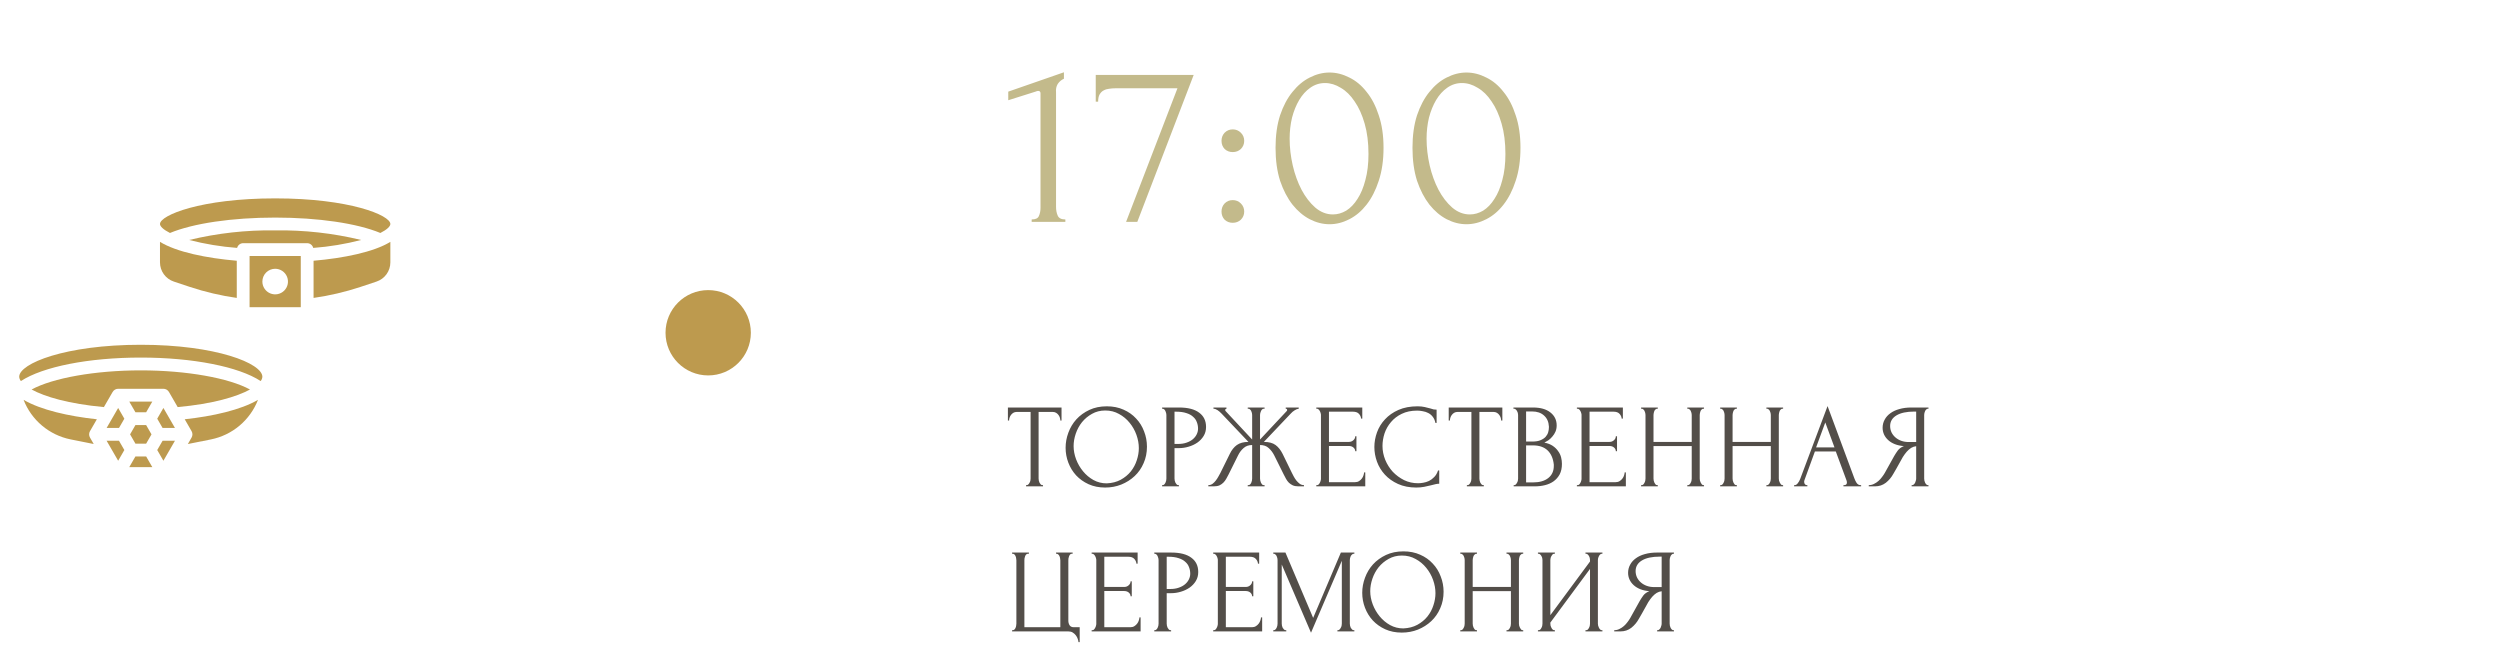 <?xml version="1.0" encoding="UTF-8"?> <svg xmlns="http://www.w3.org/2000/svg" width="293" height="78" viewBox="0 0 293 78" fill="none"><path d="M15.873 48.32H17.127L17.852 47.064H15.148L15.873 48.32Z" fill="url(#paint0_linear_17_459)"></path><path d="M18.427 52.745L19.152 54L20.504 51.657H19.055L18.427 52.745Z" fill="url(#paint1_linear_17_459)"></path><path d="M17.756 50.907L17.128 49.82H15.872L15.245 50.907L15.872 51.995H17.128L17.756 50.907Z" fill="url(#paint2_linear_17_459)"></path><path d="M18.427 49.07L19.055 50.157H20.505L19.151 47.814L18.427 49.07Z" fill="url(#paint3_linear_17_459)"></path><path d="M12.496 51.657L13.848 54L14.573 52.745L13.945 51.657H12.496Z" fill="url(#paint4_linear_17_459)"></path><path d="M15.873 53.494L15.148 54.75H17.852L17.127 53.494H15.873Z" fill="url(#paint5_linear_17_459)"></path><path d="M12.495 50.157H13.946L14.573 49.07L13.849 47.814L12.495 50.157Z" fill="url(#paint6_linear_17_459)"></path><path d="M11.352 49.139C8.052 48.783 4.783 48.045 2.764 46.86C3.219 48.032 3.961 49.071 4.923 49.88C5.884 50.69 7.034 51.245 8.266 51.495L10.984 52.038L10.546 51.282C10.481 51.168 10.446 51.039 10.446 50.907C10.446 50.776 10.481 50.646 10.546 50.532L11.352 49.139Z" fill="url(#paint7_linear_17_459)"></path><path d="M16.5 43.407C11.149 43.407 6.162 44.307 3.705 45.651C5.246 46.495 8.04 47.331 12.176 47.711L13.2 45.939C13.266 45.825 13.361 45.73 13.475 45.664C13.589 45.599 13.718 45.564 13.85 45.564H19.152C19.284 45.564 19.413 45.599 19.527 45.664C19.641 45.73 19.736 45.825 19.802 45.939L20.825 47.711C24.962 47.331 27.756 46.495 29.3 45.651C26.838 44.305 21.851 43.407 16.5 43.407Z" fill="url(#paint8_linear_17_459)"></path><path d="M16.5 40.407C7.672 40.407 2.25 42.592 2.25 44.157C2.263 44.341 2.332 44.517 2.449 44.661C5.025 42.975 10.387 41.907 16.5 41.907C22.613 41.907 27.975 42.975 30.552 44.661C30.668 44.517 30.737 44.341 30.75 44.157C30.75 42.592 25.328 40.407 16.5 40.407Z" fill="url(#paint9_linear_17_459)"></path><path d="M22.453 50.532C22.518 50.646 22.553 50.776 22.553 50.907C22.553 51.039 22.518 51.168 22.453 51.282L22.016 52.04L24.734 51.497C25.966 51.247 27.116 50.692 28.078 49.881C29.04 49.071 29.782 48.032 30.237 46.86C28.218 48.045 24.946 48.783 21.648 49.139L22.453 50.532Z" fill="url(#paint10_linear_17_459)"></path><path d="M19.921 27.305C22.641 26.175 27.203 25.5 32.25 25.5C37.297 25.5 41.858 26.175 44.579 27.305C45.375 26.903 45.75 26.521 45.75 26.25C45.75 25.232 40.984 23.25 32.25 23.25C23.515 23.25 18.75 25.232 18.75 26.25C18.75 26.521 19.125 26.903 19.921 27.305Z" fill="url(#paint11_linear_17_459)"></path><path d="M36.75 34.917C38.616 34.651 40.455 34.22 42.245 33.628L44.129 33C44.601 32.843 45.012 32.541 45.303 32.137C45.594 31.733 45.75 31.248 45.75 30.75V28.345C43.808 29.545 40.257 30.256 36.75 30.559V34.917Z" fill="url(#paint12_linear_17_459)"></path><path d="M20.372 33L22.256 33.628C24.045 34.22 25.884 34.651 27.75 34.917V30.559C24.243 30.259 20.692 29.547 18.75 28.345V30.75C18.75 31.248 18.906 31.733 19.197 32.137C19.488 32.541 19.899 32.843 20.372 33Z" fill="url(#paint13_linear_17_459)"></path><path d="M32.25 27C28.857 26.95 25.47 27.328 22.171 28.125C24.012 28.601 25.892 28.912 27.789 29.054C27.83 28.896 27.922 28.756 28.05 28.656C28.179 28.556 28.337 28.501 28.5 28.5H36C36.163 28.501 36.322 28.556 36.45 28.657C36.579 28.758 36.671 28.898 36.711 29.056C38.608 28.913 40.488 28.602 42.329 28.125C39.03 27.328 35.644 26.95 32.25 27Z" fill="url(#paint14_linear_17_459)"></path><path d="M29.25 36H35.25V30H29.25V36ZM32.25 31.5C32.547 31.5 32.837 31.588 33.083 31.753C33.33 31.918 33.522 32.152 33.636 32.426C33.749 32.7 33.779 33.002 33.721 33.293C33.663 33.584 33.52 33.851 33.311 34.061C33.101 34.27 32.834 34.413 32.543 34.471C32.252 34.529 31.95 34.499 31.676 34.386C31.402 34.272 31.168 34.08 31.003 33.833C30.838 33.587 30.75 33.297 30.75 33C30.75 32.602 30.908 32.221 31.189 31.939C31.471 31.658 31.852 31.5 32.25 31.5Z" fill="url(#paint15_linear_17_459)"></path><circle cx="83" cy="39" r="5" fill="url(#paint16_linear_17_459)"></circle><path d="M120.912 26V25.72C121.36 25.72 121.64 25.589 121.752 25.328C121.883 25.048 121.948 24.721 121.948 24.348V10.936C121.948 10.749 121.855 10.656 121.668 10.656C121.593 10.656 121.491 10.684 121.36 10.74L118.168 11.748V10.74L124.692 8.472V9.228C124.393 9.359 124.151 9.564 123.964 9.844C123.796 10.124 123.731 10.451 123.768 10.824V24.236C123.768 24.628 123.833 24.973 123.964 25.272C124.095 25.571 124.393 25.72 124.86 25.72V26H120.912ZM133.293 26H131.977L137.997 10.348H130.689C130.465 10.348 130.232 10.367 129.989 10.404C129.765 10.423 129.551 10.488 129.345 10.6C129.159 10.693 129 10.852 128.869 11.076C128.757 11.281 128.701 11.561 128.701 11.916H128.421V8.78H139.901L133.293 26ZM143.161 16.508C143.161 16.135 143.282 15.817 143.525 15.556C143.786 15.295 144.104 15.164 144.477 15.164C144.85 15.164 145.168 15.295 145.429 15.556C145.69 15.817 145.821 16.135 145.821 16.508C145.821 16.881 145.69 17.199 145.429 17.46C145.168 17.703 144.85 17.824 144.477 17.824C144.104 17.824 143.786 17.703 143.525 17.46C143.282 17.199 143.161 16.881 143.161 16.508ZM143.161 24.796C143.161 24.423 143.282 24.105 143.525 23.844C143.786 23.583 144.104 23.452 144.477 23.452C144.85 23.452 145.168 23.583 145.429 23.844C145.69 24.105 145.821 24.423 145.821 24.796C145.821 25.169 145.69 25.487 145.429 25.748C145.168 25.991 144.85 26.112 144.477 26.112C144.104 26.112 143.786 25.991 143.525 25.748C143.282 25.487 143.161 25.169 143.161 24.796ZM149.494 17.32C149.494 15.883 149.671 14.613 150.026 13.512C150.399 12.411 150.884 11.496 151.482 10.768C152.079 10.021 152.751 9.461 153.498 9.088C154.263 8.696 155.038 8.5 155.822 8.5C156.606 8.5 157.38 8.696 158.146 9.088C158.911 9.461 159.583 10.021 160.162 10.768C160.759 11.496 161.235 12.411 161.59 13.512C161.963 14.613 162.15 15.883 162.15 17.32C162.15 18.776 161.963 20.064 161.59 21.184C161.235 22.285 160.759 23.219 160.162 23.984C159.583 24.731 158.911 25.3 158.146 25.692C157.38 26.084 156.606 26.28 155.822 26.28C155.038 26.28 154.263 26.084 153.498 25.692C152.751 25.3 152.079 24.731 151.482 23.984C150.884 23.219 150.399 22.285 150.026 21.184C149.671 20.064 149.494 18.776 149.494 17.32ZM160.386 18.048C160.386 16.704 160.236 15.519 159.938 14.492C159.639 13.447 159.247 12.579 158.762 11.888C158.295 11.179 157.754 10.647 157.138 10.292C156.54 9.919 155.924 9.732 155.29 9.732C154.655 9.732 154.076 9.919 153.554 10.292C153.05 10.647 152.62 11.123 152.266 11.72C151.911 12.317 151.631 13.008 151.426 13.792C151.239 14.576 151.146 15.397 151.146 16.256C151.146 17.283 151.267 18.328 151.51 19.392C151.752 20.437 152.098 21.389 152.546 22.248C152.994 23.088 153.526 23.779 154.142 24.32C154.776 24.861 155.467 25.132 156.214 25.132C156.755 25.132 157.278 24.983 157.782 24.684C158.286 24.367 158.724 23.909 159.098 23.312C159.49 22.715 159.798 21.977 160.022 21.1C160.264 20.223 160.386 19.205 160.386 18.048ZM165.543 17.32C165.543 15.883 165.721 14.613 166.075 13.512C166.449 12.411 166.934 11.496 167.531 10.768C168.129 10.021 168.801 9.461 169.547 9.088C170.313 8.696 171.087 8.5 171.871 8.5C172.655 8.5 173.43 8.696 174.195 9.088C174.961 9.461 175.633 10.021 176.211 10.768C176.809 11.496 177.285 12.411 177.639 13.512C178.013 14.613 178.199 15.883 178.199 17.32C178.199 18.776 178.013 20.064 177.639 21.184C177.285 22.285 176.809 23.219 176.211 23.984C175.633 24.731 174.961 25.3 174.195 25.692C173.43 26.084 172.655 26.28 171.871 26.28C171.087 26.28 170.313 26.084 169.547 25.692C168.801 25.3 168.129 24.731 167.531 23.984C166.934 23.219 166.449 22.285 166.075 21.184C165.721 20.064 165.543 18.776 165.543 17.32ZM176.435 18.048C176.435 16.704 176.286 15.519 175.987 14.492C175.689 13.447 175.297 12.579 174.811 11.888C174.345 11.179 173.803 10.647 173.187 10.292C172.59 9.919 171.974 9.732 171.339 9.732C170.705 9.732 170.126 9.919 169.603 10.292C169.099 10.647 168.67 11.123 168.315 11.72C167.961 12.317 167.681 13.008 167.475 13.792C167.289 14.576 167.195 15.397 167.195 16.256C167.195 17.283 167.317 18.328 167.559 19.392C167.802 20.437 168.147 21.389 168.595 22.248C169.043 23.088 169.575 23.779 170.191 24.32C170.826 24.861 171.517 25.132 172.263 25.132C172.805 25.132 173.327 24.983 173.831 24.684C174.335 24.367 174.774 23.909 175.147 23.312C175.539 22.715 175.847 21.977 176.071 21.1C176.314 20.223 176.435 19.205 176.435 18.048Z" fill="#C3BA8B"></path><path d="M122.172 56.86H122.242V57H120.254V56.86H120.324C120.399 56.86 120.464 56.832 120.52 56.776C120.576 56.72 120.623 56.655 120.66 56.58C120.707 56.505 120.739 56.426 120.758 56.342C120.777 56.249 120.786 56.165 120.786 56.09V48.278H119.162C119.013 48.278 118.882 48.311 118.77 48.376C118.658 48.441 118.565 48.525 118.49 48.628C118.415 48.721 118.359 48.829 118.322 48.95C118.285 49.062 118.266 49.174 118.266 49.286H118.126V47.76H124.412V49.286H124.272C124.272 49.174 124.253 49.062 124.216 48.95C124.179 48.829 124.123 48.721 124.048 48.628C123.973 48.525 123.88 48.441 123.768 48.376C123.656 48.311 123.525 48.278 123.376 48.278H121.724V56.09C121.724 56.165 121.733 56.249 121.752 56.342C121.771 56.426 121.799 56.505 121.836 56.58C121.883 56.655 121.929 56.72 121.976 56.776C122.032 56.832 122.097 56.86 122.172 56.86ZM129.719 47.62C130.447 47.62 131.1 47.751 131.679 48.012C132.257 48.264 132.747 48.609 133.149 49.048C133.559 49.477 133.872 49.981 134.087 50.56C134.311 51.129 134.423 51.727 134.423 52.352C134.423 53.052 134.292 53.696 134.031 54.284C133.779 54.872 133.429 55.376 132.981 55.796C132.533 56.216 132.01 56.547 131.413 56.79C130.825 57.023 130.195 57.14 129.523 57.14C128.804 57.14 128.155 57.009 127.577 56.748C127.007 56.487 126.522 56.141 126.121 55.712C125.729 55.283 125.425 54.788 125.211 54.228C124.996 53.668 124.889 53.085 124.889 52.478C124.889 51.881 124.996 51.293 125.211 50.714C125.425 50.126 125.738 49.603 126.149 49.146C126.569 48.689 127.077 48.32 127.675 48.04C128.272 47.76 128.953 47.62 129.719 47.62ZM129.705 56.65C130.33 56.622 130.876 56.482 131.343 56.23C131.819 55.969 132.215 55.642 132.533 55.25C132.85 54.849 133.083 54.41 133.233 53.934C133.391 53.458 133.471 52.987 133.471 52.52C133.471 52.007 133.377 51.489 133.191 50.966C133.004 50.443 132.738 49.972 132.393 49.552C132.047 49.123 131.632 48.777 131.147 48.516C130.671 48.245 130.134 48.11 129.537 48.11C128.958 48.11 128.44 48.241 127.983 48.502C127.525 48.754 127.133 49.081 126.807 49.482C126.489 49.883 126.247 50.331 126.079 50.826C125.911 51.321 125.827 51.806 125.827 52.282C125.827 52.795 125.925 53.313 126.121 53.836C126.317 54.349 126.587 54.816 126.933 55.236C127.278 55.656 127.684 55.997 128.151 56.258C128.627 56.519 129.145 56.65 129.705 56.65ZM136.197 47.76H138.185C139.221 47.76 140.005 47.961 140.537 48.362C141.078 48.754 141.349 49.314 141.349 50.042C141.349 50.434 141.256 50.784 141.069 51.092C140.882 51.4 140.635 51.661 140.327 51.876C140.028 52.081 139.688 52.24 139.305 52.352C138.932 52.464 138.558 52.52 138.185 52.52H137.653V56.09C137.653 56.165 137.662 56.249 137.681 56.342C137.7 56.426 137.728 56.505 137.765 56.58C137.812 56.655 137.858 56.72 137.905 56.776C137.961 56.832 138.026 56.86 138.101 56.86H138.171V57H136.197V56.86H136.267C136.332 56.86 136.393 56.832 136.449 56.776C136.505 56.72 136.552 56.655 136.589 56.58C136.626 56.505 136.654 56.426 136.673 56.342C136.692 56.249 136.701 56.165 136.701 56.09V48.628C136.701 48.497 136.664 48.348 136.589 48.18C136.514 48.012 136.407 47.919 136.267 47.9H136.197V47.76ZM137.653 48.25V52.03H138.073C138.446 52.03 138.778 51.979 139.067 51.876C139.366 51.773 139.613 51.638 139.809 51.47C140.005 51.302 140.154 51.111 140.257 50.896C140.36 50.681 140.411 50.462 140.411 50.238C140.411 49.967 140.364 49.715 140.271 49.482C140.187 49.239 140.042 49.029 139.837 48.852C139.641 48.665 139.38 48.521 139.053 48.418C138.726 48.306 138.325 48.25 137.849 48.25H137.653ZM146.234 56.86H146.304C146.378 56.86 146.444 56.837 146.5 56.79C146.556 56.734 146.602 56.669 146.64 56.594C146.677 56.51 146.705 56.426 146.724 56.342C146.742 56.249 146.752 56.165 146.752 56.09V52.156C146.35 52.156 146.019 52.273 145.758 52.506C145.496 52.73 145.282 53.01 145.114 53.346L143.994 55.6C143.91 55.777 143.816 55.95 143.714 56.118C143.62 56.286 143.508 56.435 143.378 56.566C143.247 56.697 143.093 56.804 142.916 56.888C142.738 56.963 142.519 57 142.258 57H141.614V56.86C141.791 56.86 141.954 56.809 142.104 56.706C142.253 56.594 142.384 56.463 142.496 56.314C142.617 56.155 142.72 55.997 142.804 55.838C142.897 55.679 142.972 55.544 143.028 55.432L144.134 53.192C144.348 52.744 144.624 52.399 144.96 52.156C145.305 51.913 145.758 51.792 146.318 51.792L143.168 48.474C143.009 48.306 142.85 48.171 142.692 48.068C142.542 47.965 142.384 47.909 142.216 47.9V47.76H143.742V47.9C143.639 47.928 143.588 47.979 143.588 48.054C143.588 48.082 143.606 48.124 143.644 48.18L146.752 51.512V48.628C146.752 48.563 146.742 48.488 146.724 48.404C146.705 48.32 146.677 48.241 146.64 48.166C146.602 48.091 146.556 48.031 146.5 47.984C146.444 47.928 146.378 47.9 146.304 47.9H146.234V47.76H148.208V47.9H148.096C147.965 47.919 147.862 48.012 147.788 48.18C147.713 48.348 147.676 48.497 147.676 48.628V51.512L150.798 48.18C150.835 48.143 150.854 48.101 150.854 48.054C150.854 47.951 150.798 47.9 150.686 47.9V47.76H152.212V47.9C152.053 47.919 151.89 47.984 151.722 48.096C151.554 48.199 151.404 48.325 151.274 48.474L148.124 51.792C148.712 51.792 149.169 51.913 149.496 52.156C149.822 52.399 150.098 52.744 150.322 53.192L151.414 55.432C151.47 55.544 151.54 55.679 151.624 55.838C151.708 55.997 151.81 56.155 151.932 56.314C152.053 56.463 152.188 56.594 152.338 56.706C152.487 56.809 152.65 56.86 152.828 56.86V57H152.17C151.918 57 151.703 56.963 151.526 56.888C151.348 56.804 151.194 56.701 151.064 56.58C150.933 56.449 150.821 56.3 150.728 56.132C150.634 55.964 150.541 55.787 150.448 55.6L149.328 53.346C149.16 53.019 148.945 52.739 148.684 52.506C148.432 52.273 148.096 52.156 147.676 52.156V56.09C147.676 56.165 147.685 56.244 147.704 56.328C147.722 56.412 147.75 56.496 147.788 56.58C147.825 56.655 147.867 56.72 147.914 56.776C147.97 56.832 148.035 56.86 148.11 56.86H148.208V57H146.234V56.86ZM154.27 56.86H154.34C154.415 56.86 154.48 56.837 154.536 56.79C154.592 56.734 154.639 56.669 154.676 56.594C154.723 56.519 154.756 56.44 154.774 56.356C154.802 56.272 154.816 56.193 154.816 56.118V48.628C154.816 48.563 154.802 48.488 154.774 48.404C154.756 48.32 154.723 48.241 154.676 48.166C154.639 48.091 154.592 48.031 154.536 47.984C154.48 47.928 154.415 47.9 154.34 47.9H154.27V47.76H159.66V49.062H159.52C159.502 48.847 159.418 48.661 159.268 48.502C159.119 48.334 158.886 48.25 158.568 48.25H155.754V51.792H158.078C158.293 51.792 158.47 51.727 158.61 51.596C158.76 51.465 158.834 51.311 158.834 51.134H158.974V52.884H158.834C158.834 52.716 158.764 52.571 158.624 52.45C158.484 52.329 158.302 52.268 158.078 52.268H155.754V56.51H158.82C158.998 56.51 159.152 56.468 159.282 56.384C159.413 56.3 159.52 56.202 159.604 56.09C159.698 55.969 159.763 55.843 159.8 55.712C159.847 55.572 159.87 55.455 159.87 55.362H160.01V57H154.27V56.86ZM166.088 48.124C165.398 48.124 164.796 48.25 164.282 48.502C163.778 48.745 163.358 49.067 163.022 49.468C162.686 49.86 162.434 50.303 162.266 50.798C162.108 51.293 162.028 51.783 162.028 52.268C162.028 52.819 162.136 53.36 162.35 53.892C162.565 54.415 162.859 54.881 163.232 55.292C163.615 55.693 164.058 56.02 164.562 56.272C165.066 56.515 165.612 56.636 166.2 56.636C166.368 56.636 166.564 56.617 166.788 56.58C167.022 56.543 167.25 56.473 167.474 56.37C167.698 56.258 167.904 56.104 168.09 55.908C168.286 55.712 168.436 55.455 168.538 55.138H168.678V56.692C168.538 56.692 168.389 56.711 168.23 56.748C168.081 56.785 167.913 56.827 167.726 56.874C167.484 56.939 167.213 57 166.914 57.056C166.625 57.112 166.317 57.14 165.99 57.14C165.178 57.14 164.464 57 163.848 56.72C163.232 56.44 162.719 56.076 162.308 55.628C161.898 55.18 161.59 54.676 161.384 54.116C161.179 53.547 161.076 52.973 161.076 52.394C161.076 51.815 161.179 51.241 161.384 50.672C161.59 50.103 161.902 49.594 162.322 49.146C162.742 48.689 163.27 48.32 163.904 48.04C164.539 47.76 165.286 47.62 166.144 47.62C166.452 47.62 166.728 47.648 166.97 47.704C167.222 47.76 167.446 47.816 167.642 47.872C167.782 47.919 167.908 47.956 168.02 47.984C168.142 48.003 168.258 48.012 168.37 48.012V49.566H168.23C168.174 49.277 168.072 49.039 167.922 48.852C167.773 48.656 167.596 48.507 167.39 48.404C167.194 48.301 166.98 48.231 166.746 48.194C166.522 48.147 166.303 48.124 166.088 48.124ZM173.835 56.86H173.905V57H171.917V56.86H171.987C172.061 56.86 172.127 56.832 172.183 56.776C172.239 56.72 172.285 56.655 172.323 56.58C172.369 56.505 172.402 56.426 172.421 56.342C172.439 56.249 172.449 56.165 172.449 56.09V48.278H170.825C170.675 48.278 170.545 48.311 170.433 48.376C170.321 48.441 170.227 48.525 170.153 48.628C170.078 48.721 170.022 48.829 169.985 48.95C169.947 49.062 169.929 49.174 169.929 49.286H169.789V47.76H176.075V49.286H175.935C175.935 49.174 175.916 49.062 175.879 48.95C175.841 48.829 175.785 48.721 175.711 48.628C175.636 48.525 175.543 48.441 175.431 48.376C175.319 48.311 175.188 48.278 175.039 48.278H173.387V56.09C173.387 56.165 173.396 56.249 173.415 56.342C173.433 56.426 173.461 56.505 173.499 56.58C173.545 56.655 173.592 56.72 173.639 56.776C173.695 56.832 173.76 56.86 173.835 56.86ZM177.402 56.86H177.472C177.537 56.86 177.598 56.832 177.654 56.776C177.71 56.72 177.756 56.655 177.794 56.58C177.84 56.505 177.873 56.426 177.892 56.342C177.91 56.249 177.92 56.165 177.92 56.09V48.642C177.92 48.577 177.91 48.502 177.892 48.418C177.873 48.334 177.84 48.255 177.794 48.18C177.756 48.096 177.705 48.031 177.64 47.984C177.584 47.928 177.518 47.9 177.444 47.9H177.374V47.76H179.67C180.538 47.76 181.214 47.951 181.7 48.334C182.194 48.717 182.442 49.225 182.442 49.86C182.442 50.131 182.395 50.373 182.302 50.588C182.208 50.803 182.087 50.994 181.938 51.162C181.798 51.33 181.644 51.475 181.476 51.596C181.308 51.708 181.149 51.801 181 51.876C181.392 51.951 181.718 52.077 181.98 52.254C182.241 52.431 182.451 52.637 182.61 52.87C182.778 53.094 182.894 53.337 182.96 53.598C183.025 53.859 183.058 54.116 183.058 54.368C183.058 54.853 182.969 55.264 182.792 55.6C182.614 55.927 182.376 56.197 182.078 56.412C181.788 56.617 181.452 56.767 181.07 56.86C180.696 56.953 180.309 57 179.908 57H177.402V56.86ZM182.106 54.452C182.031 53.733 181.788 53.178 181.378 52.786C180.967 52.394 180.388 52.198 179.642 52.198H178.858V56.538H179.67C180.426 56.538 181.018 56.37 181.448 56.034C181.886 55.689 182.106 55.213 182.106 54.606V54.452ZM181.532 49.986C181.504 49.445 181.312 49.015 180.958 48.698C180.612 48.381 180.146 48.222 179.558 48.222H178.858V51.75H179.586C179.978 51.75 180.295 51.699 180.538 51.596C180.79 51.493 180.99 51.363 181.14 51.204C181.289 51.036 181.392 50.854 181.448 50.658C181.504 50.462 181.532 50.271 181.532 50.084V49.986ZM184.811 56.86H184.881C184.956 56.86 185.021 56.837 185.077 56.79C185.133 56.734 185.18 56.669 185.217 56.594C185.264 56.519 185.297 56.44 185.315 56.356C185.343 56.272 185.357 56.193 185.357 56.118V48.628C185.357 48.563 185.343 48.488 185.315 48.404C185.297 48.32 185.264 48.241 185.217 48.166C185.18 48.091 185.133 48.031 185.077 47.984C185.021 47.928 184.956 47.9 184.881 47.9H184.811V47.76H190.201V49.062H190.061C190.043 48.847 189.959 48.661 189.809 48.502C189.66 48.334 189.427 48.25 189.109 48.25H186.295V51.792H188.619C188.834 51.792 189.011 51.727 189.151 51.596C189.301 51.465 189.375 51.311 189.375 51.134H189.515V52.884H189.375C189.375 52.716 189.305 52.571 189.165 52.45C189.025 52.329 188.843 52.268 188.619 52.268H186.295V56.51H189.361C189.539 56.51 189.693 56.468 189.823 56.384C189.954 56.3 190.061 56.202 190.145 56.09C190.239 55.969 190.304 55.843 190.341 55.712C190.388 55.572 190.411 55.455 190.411 55.362H190.551V57H184.811V56.86ZM197.752 56.86H197.822C197.887 56.86 197.948 56.837 198.004 56.79C198.06 56.734 198.107 56.669 198.144 56.594C198.191 56.51 198.223 56.426 198.242 56.342C198.261 56.249 198.27 56.165 198.27 56.09V52.282H193.79V56.09C193.79 56.165 193.799 56.249 193.818 56.342C193.837 56.426 193.865 56.505 193.902 56.58C193.939 56.655 193.981 56.72 194.028 56.776C194.084 56.832 194.149 56.86 194.224 56.86H194.294V57H192.334V56.86H192.404C192.469 56.86 192.53 56.837 192.586 56.79C192.642 56.734 192.689 56.669 192.726 56.594C192.773 56.51 192.805 56.426 192.824 56.342C192.843 56.249 192.852 56.165 192.852 56.09V48.628C192.852 48.563 192.843 48.488 192.824 48.404C192.805 48.32 192.777 48.241 192.74 48.166C192.703 48.091 192.656 48.031 192.6 47.984C192.544 47.928 192.479 47.9 192.404 47.9H192.334V47.76H194.294V47.9H194.224C194.149 47.9 194.084 47.928 194.028 47.984C193.972 48.031 193.925 48.091 193.888 48.166C193.86 48.241 193.837 48.32 193.818 48.404C193.799 48.488 193.79 48.563 193.79 48.628V51.792H198.27V48.628C198.27 48.563 198.261 48.488 198.242 48.404C198.223 48.32 198.195 48.241 198.158 48.166C198.121 48.091 198.074 48.031 198.018 47.984C197.962 47.928 197.897 47.9 197.822 47.9H197.752V47.76H199.712V47.9H199.642C199.567 47.9 199.502 47.928 199.446 47.984C199.39 48.031 199.343 48.091 199.306 48.166C199.278 48.241 199.255 48.32 199.236 48.404C199.217 48.488 199.208 48.563 199.208 48.628V56.09C199.208 56.165 199.217 56.249 199.236 56.342C199.264 56.426 199.297 56.505 199.334 56.58C199.371 56.655 199.413 56.72 199.46 56.776C199.516 56.832 199.577 56.86 199.642 56.86H199.712V57H197.752V56.86ZM207.021 56.86H207.091C207.156 56.86 207.217 56.837 207.273 56.79C207.329 56.734 207.376 56.669 207.413 56.594C207.46 56.51 207.492 56.426 207.511 56.342C207.53 56.249 207.539 56.165 207.539 56.09V52.282H203.059V56.09C203.059 56.165 203.068 56.249 203.087 56.342C203.106 56.426 203.134 56.505 203.171 56.58C203.208 56.655 203.25 56.72 203.297 56.776C203.353 56.832 203.418 56.86 203.493 56.86H203.563V57H201.603V56.86H201.673C201.738 56.86 201.799 56.837 201.855 56.79C201.911 56.734 201.958 56.669 201.995 56.594C202.042 56.51 202.074 56.426 202.093 56.342C202.112 56.249 202.121 56.165 202.121 56.09V48.628C202.121 48.563 202.112 48.488 202.093 48.404C202.074 48.32 202.046 48.241 202.009 48.166C201.972 48.091 201.925 48.031 201.869 47.984C201.813 47.928 201.748 47.9 201.673 47.9H201.603V47.76H203.563V47.9H203.493C203.418 47.9 203.353 47.928 203.297 47.984C203.241 48.031 203.194 48.091 203.157 48.166C203.129 48.241 203.106 48.32 203.087 48.404C203.068 48.488 203.059 48.563 203.059 48.628V51.792H207.539V48.628C207.539 48.563 207.53 48.488 207.511 48.404C207.492 48.32 207.464 48.241 207.427 48.166C207.39 48.091 207.343 48.031 207.287 47.984C207.231 47.928 207.166 47.9 207.091 47.9H207.021V47.76H208.981V47.9H208.911C208.836 47.9 208.771 47.928 208.715 47.984C208.659 48.031 208.612 48.091 208.575 48.166C208.547 48.241 208.524 48.32 208.505 48.404C208.486 48.488 208.477 48.563 208.477 48.628V56.09C208.477 56.165 208.486 56.249 208.505 56.342C208.533 56.426 208.566 56.505 208.603 56.58C208.64 56.655 208.682 56.72 208.729 56.776C208.785 56.832 208.846 56.86 208.911 56.86H208.981V57H207.021V56.86ZM216.052 56.86H216.122C216.346 56.86 216.458 56.757 216.458 56.552C216.458 56.477 216.444 56.398 216.416 56.314L215.156 52.912H212.706L211.488 56.258C211.46 56.333 211.446 56.403 211.446 56.468C211.446 56.589 211.479 56.687 211.544 56.762C211.609 56.827 211.679 56.86 211.754 56.86H211.824V57H210.27V56.86H210.34C210.461 56.86 210.578 56.79 210.69 56.65C210.811 56.501 210.909 56.328 210.984 56.132L214.19 47.592L217.326 56.048C217.391 56.235 217.48 56.417 217.592 56.594C217.713 56.771 217.867 56.86 218.054 56.86H218.124V57H216.052V56.86ZM212.846 52.436H215.002L213.924 49.51L212.846 52.436ZM224.044 56.86H224.114C224.179 56.86 224.24 56.832 224.296 56.776C224.361 56.72 224.413 56.655 224.45 56.58C224.487 56.505 224.515 56.426 224.534 56.342C224.562 56.249 224.576 56.165 224.576 56.09V52.296C224.371 52.315 224.175 52.38 223.988 52.492C223.811 52.604 223.638 52.753 223.47 52.94C223.311 53.127 223.157 53.337 223.008 53.57C222.868 53.803 222.733 54.046 222.602 54.298C222.499 54.485 222.387 54.685 222.266 54.9C222.145 55.105 222.023 55.315 221.902 55.53C221.678 55.941 221.384 56.291 221.02 56.58C220.656 56.86 220.236 57 219.76 57H219.018V56.86C219.233 56.86 219.433 56.813 219.62 56.72C219.816 56.627 219.993 56.51 220.152 56.37C220.311 56.23 220.451 56.076 220.572 55.908C220.703 55.74 220.81 55.581 220.894 55.432L222 53.444C222.131 53.22 222.271 53.005 222.42 52.8C222.579 52.585 222.817 52.413 223.134 52.282C222.742 52.254 222.392 52.179 222.084 52.058C221.776 51.937 221.515 51.778 221.3 51.582C221.085 51.386 220.922 51.167 220.81 50.924C220.698 50.672 220.642 50.411 220.642 50.14C220.642 49.795 220.721 49.477 220.88 49.188C221.039 48.889 221.263 48.637 221.552 48.432C221.841 48.217 222.191 48.054 222.602 47.942C223.022 47.821 223.489 47.76 224.002 47.76H226.018V47.9H225.948C225.883 47.9 225.822 47.928 225.766 47.984C225.71 48.031 225.663 48.091 225.626 48.166C225.589 48.241 225.561 48.32 225.542 48.404C225.523 48.488 225.514 48.563 225.514 48.628V56.09C225.514 56.165 225.523 56.249 225.542 56.342C225.561 56.426 225.589 56.505 225.626 56.58C225.663 56.655 225.71 56.72 225.766 56.776C225.822 56.832 225.883 56.86 225.948 56.86H226.018V57H224.044V56.86ZM221.524 49.93C221.524 50.201 221.58 50.453 221.692 50.686C221.804 50.91 221.958 51.106 222.154 51.274C222.35 51.442 222.579 51.573 222.84 51.666C223.101 51.759 223.386 51.806 223.694 51.806H224.576V48.236H224.366C223.461 48.236 222.761 48.385 222.266 48.684C221.771 48.983 221.524 49.398 221.524 49.93ZM118.616 73.86H118.686C118.77 73.86 118.84 73.832 118.896 73.776C118.952 73.72 118.994 73.655 119.022 73.58C119.059 73.505 119.083 73.426 119.092 73.342C119.111 73.249 119.12 73.165 119.12 73.09V65.67C119.12 65.605 119.111 65.525 119.092 65.432C119.083 65.339 119.059 65.255 119.022 65.18C118.994 65.105 118.952 65.04 118.896 64.984C118.84 64.928 118.77 64.9 118.686 64.9H118.616V64.76H120.59V64.9H120.45C120.375 64.909 120.31 64.942 120.254 64.998C120.207 65.054 120.17 65.119 120.142 65.194C120.114 65.269 120.091 65.353 120.072 65.446C120.063 65.53 120.058 65.605 120.058 65.67V73.51H124.272V65.67C124.272 65.605 124.263 65.53 124.244 65.446C124.235 65.353 124.211 65.269 124.174 65.194C124.146 65.119 124.104 65.054 124.048 64.998C123.992 64.942 123.927 64.909 123.852 64.9H123.768V64.76H125.714V64.9H125.588C125.513 64.909 125.453 64.942 125.406 64.998C125.359 65.054 125.322 65.119 125.294 65.194C125.266 65.269 125.243 65.353 125.224 65.446C125.215 65.53 125.21 65.605 125.21 65.67V72.754C125.21 72.941 125.257 73.113 125.35 73.272C125.453 73.431 125.616 73.51 125.84 73.51H126.54V75.26H126.4C126.391 75.139 126.358 75.003 126.302 74.854C126.255 74.714 126.181 74.579 126.078 74.448C125.985 74.327 125.863 74.219 125.714 74.126C125.574 74.042 125.406 74 125.21 74H118.616V73.86ZM127.94 73.86H128.01C128.085 73.86 128.15 73.837 128.206 73.79C128.262 73.734 128.309 73.669 128.346 73.594C128.393 73.519 128.425 73.44 128.444 73.356C128.472 73.272 128.486 73.193 128.486 73.118V65.628C128.486 65.563 128.472 65.488 128.444 65.404C128.425 65.32 128.393 65.241 128.346 65.166C128.309 65.091 128.262 65.031 128.206 64.984C128.15 64.928 128.085 64.9 128.01 64.9H127.94V64.76H133.33V66.062H133.19C133.171 65.847 133.087 65.661 132.938 65.502C132.789 65.334 132.555 65.25 132.238 65.25H129.424V68.792H131.748C131.963 68.792 132.14 68.727 132.28 68.596C132.429 68.465 132.504 68.311 132.504 68.134H132.644V69.884H132.504C132.504 69.716 132.434 69.571 132.294 69.45C132.154 69.329 131.972 69.268 131.748 69.268H129.424V73.51H132.49C132.667 73.51 132.821 73.468 132.952 73.384C133.083 73.3 133.19 73.202 133.274 73.09C133.367 72.969 133.433 72.843 133.47 72.712C133.517 72.572 133.54 72.455 133.54 72.362H133.68V74H127.94V73.86ZM135.281 64.76H137.269C138.305 64.76 139.089 64.961 139.621 65.362C140.162 65.754 140.433 66.314 140.433 67.042C140.433 67.434 140.34 67.784 140.153 68.092C139.966 68.4 139.719 68.661 139.411 68.876C139.112 69.081 138.772 69.24 138.389 69.352C138.016 69.464 137.642 69.52 137.269 69.52H136.737V73.09C136.737 73.165 136.746 73.249 136.765 73.342C136.784 73.426 136.812 73.505 136.849 73.58C136.896 73.655 136.942 73.72 136.989 73.776C137.045 73.832 137.11 73.86 137.185 73.86H137.255V74H135.281V73.86H135.351C135.416 73.86 135.477 73.832 135.533 73.776C135.589 73.72 135.636 73.655 135.673 73.58C135.71 73.505 135.738 73.426 135.757 73.342C135.776 73.249 135.785 73.165 135.785 73.09V65.628C135.785 65.497 135.748 65.348 135.673 65.18C135.598 65.012 135.491 64.919 135.351 64.9H135.281V64.76ZM136.737 65.25V69.03H137.157C137.53 69.03 137.862 68.979 138.151 68.876C138.45 68.773 138.697 68.638 138.893 68.47C139.089 68.302 139.238 68.111 139.341 67.896C139.444 67.681 139.495 67.462 139.495 67.238C139.495 66.967 139.448 66.715 139.355 66.482C139.271 66.239 139.126 66.029 138.921 65.852C138.725 65.665 138.464 65.521 138.137 65.418C137.81 65.306 137.409 65.25 136.933 65.25H136.737ZM142.185 73.86H142.255C142.33 73.86 142.395 73.837 142.451 73.79C142.507 73.734 142.554 73.669 142.591 73.594C142.638 73.519 142.67 73.44 142.689 73.356C142.717 73.272 142.731 73.193 142.731 73.118V65.628C142.731 65.563 142.717 65.488 142.689 65.404C142.67 65.32 142.638 65.241 142.591 65.166C142.554 65.091 142.507 65.031 142.451 64.984C142.395 64.928 142.33 64.9 142.255 64.9H142.185V64.76H147.575V66.062H147.435C147.416 65.847 147.332 65.661 147.183 65.502C147.034 65.334 146.8 65.25 146.483 65.25H143.669V68.792H145.993C146.208 68.792 146.385 68.727 146.525 68.596C146.674 68.465 146.749 68.311 146.749 68.134H146.889V69.884H146.749C146.749 69.716 146.679 69.571 146.539 69.45C146.399 69.329 146.217 69.268 145.993 69.268H143.669V73.51H146.735C146.912 73.51 147.066 73.468 147.197 73.384C147.328 73.3 147.435 73.202 147.519 73.09C147.612 72.969 147.678 72.843 147.715 72.712C147.762 72.572 147.785 72.455 147.785 72.362H147.925V74H142.185V73.86ZM156.744 73.86H156.814C156.879 73.86 156.94 73.832 156.996 73.776C157.052 73.72 157.098 73.655 157.136 73.58C157.182 73.505 157.215 73.426 157.234 73.342C157.252 73.249 157.262 73.165 157.262 73.09V65.726L153.65 74.154L150.22 66.16V73.09C150.22 73.165 150.229 73.249 150.248 73.342C150.266 73.426 150.294 73.505 150.332 73.58C150.378 73.655 150.43 73.72 150.486 73.776C150.542 73.832 150.607 73.86 150.682 73.86H150.752V74H149.226V73.86H149.296C149.361 73.86 149.422 73.832 149.478 73.776C149.534 73.72 149.58 73.655 149.618 73.58C149.655 73.505 149.683 73.426 149.702 73.342C149.72 73.249 149.73 73.165 149.73 73.09V65.628C149.73 65.563 149.72 65.488 149.702 65.404C149.683 65.32 149.655 65.241 149.618 65.166C149.58 65.091 149.534 65.031 149.478 64.984C149.422 64.928 149.361 64.9 149.296 64.9H149.226V64.76H150.654L153.902 72.418L157.15 64.76H158.732V64.9H158.662C158.587 64.9 158.522 64.928 158.466 64.984C158.41 65.031 158.358 65.091 158.312 65.166C158.274 65.241 158.246 65.32 158.228 65.404C158.209 65.488 158.2 65.563 158.2 65.628V73.09C158.2 73.165 158.209 73.249 158.228 73.342C158.246 73.426 158.274 73.505 158.312 73.58C158.358 73.655 158.41 73.72 158.466 73.776C158.522 73.832 158.587 73.86 158.662 73.86H158.732V74H156.744V73.86ZM164.484 64.62C165.212 64.62 165.865 64.751 166.444 65.012C167.023 65.264 167.513 65.609 167.914 66.048C168.325 66.477 168.637 66.981 168.852 67.56C169.076 68.129 169.188 68.727 169.188 69.352C169.188 70.052 169.057 70.696 168.796 71.284C168.544 71.872 168.194 72.376 167.746 72.796C167.298 73.216 166.775 73.547 166.178 73.79C165.59 74.023 164.96 74.14 164.288 74.14C163.569 74.14 162.921 74.009 162.342 73.748C161.773 73.487 161.287 73.141 160.886 72.712C160.494 72.283 160.191 71.788 159.976 71.228C159.761 70.668 159.654 70.085 159.654 69.478C159.654 68.881 159.761 68.293 159.976 67.714C160.191 67.126 160.503 66.603 160.914 66.146C161.334 65.689 161.843 65.32 162.44 65.04C163.037 64.76 163.719 64.62 164.484 64.62ZM164.47 73.65C165.095 73.622 165.641 73.482 166.108 73.23C166.584 72.969 166.981 72.642 167.298 72.25C167.615 71.849 167.849 71.41 167.998 70.934C168.157 70.458 168.236 69.987 168.236 69.52C168.236 69.007 168.143 68.489 167.956 67.966C167.769 67.443 167.503 66.972 167.158 66.552C166.813 66.123 166.397 65.777 165.912 65.516C165.436 65.245 164.899 65.11 164.302 65.11C163.723 65.11 163.205 65.241 162.748 65.502C162.291 65.754 161.899 66.081 161.572 66.482C161.255 66.883 161.012 67.331 160.844 67.826C160.676 68.321 160.592 68.806 160.592 69.282C160.592 69.795 160.69 70.313 160.886 70.836C161.082 71.349 161.353 71.816 161.698 72.236C162.043 72.656 162.449 72.997 162.916 73.258C163.392 73.519 163.91 73.65 164.47 73.65ZM176.562 73.86H176.632C176.698 73.86 176.758 73.837 176.814 73.79C176.87 73.734 176.917 73.669 176.954 73.594C177.001 73.51 177.034 73.426 177.052 73.342C177.071 73.249 177.08 73.165 177.08 73.09V69.282H172.6V73.09C172.6 73.165 172.61 73.249 172.628 73.342C172.647 73.426 172.675 73.505 172.712 73.58C172.75 73.655 172.792 73.72 172.838 73.776C172.894 73.832 172.96 73.86 173.034 73.86H173.104V74H171.144V73.86H171.214C171.28 73.86 171.34 73.837 171.396 73.79C171.452 73.734 171.499 73.669 171.536 73.594C171.583 73.51 171.616 73.426 171.634 73.342C171.653 73.249 171.662 73.165 171.662 73.09V65.628C171.662 65.563 171.653 65.488 171.634 65.404C171.616 65.32 171.588 65.241 171.55 65.166C171.513 65.091 171.466 65.031 171.41 64.984C171.354 64.928 171.289 64.9 171.214 64.9H171.144V64.76H173.104V64.9H173.034C172.96 64.9 172.894 64.928 172.838 64.984C172.782 65.031 172.736 65.091 172.698 65.166C172.67 65.241 172.647 65.32 172.628 65.404C172.61 65.488 172.6 65.563 172.6 65.628V68.792H177.08V65.628C177.08 65.563 177.071 65.488 177.052 65.404C177.034 65.32 177.006 65.241 176.968 65.166C176.931 65.091 176.884 65.031 176.828 64.984C176.772 64.928 176.707 64.9 176.632 64.9H176.562V64.76H178.522V64.9H178.452C178.378 64.9 178.312 64.928 178.256 64.984C178.2 65.031 178.154 65.091 178.116 65.166C178.088 65.241 178.065 65.32 178.046 65.404C178.028 65.488 178.018 65.563 178.018 65.628V73.09C178.018 73.165 178.028 73.249 178.046 73.342C178.074 73.426 178.107 73.505 178.144 73.58C178.182 73.655 178.224 73.72 178.27 73.776C178.326 73.832 178.387 73.86 178.452 73.86H178.522V74H176.562V73.86ZM185.817 73.86H185.887C185.962 73.86 186.027 73.837 186.083 73.79C186.139 73.734 186.186 73.669 186.223 73.594C186.27 73.51 186.303 73.426 186.321 73.342C186.34 73.249 186.349 73.165 186.349 73.09V66.678L181.701 72.964V73.09C181.701 73.165 181.711 73.249 181.729 73.342C181.757 73.426 181.79 73.505 181.827 73.58C181.865 73.655 181.911 73.72 181.967 73.776C182.023 73.832 182.089 73.86 182.163 73.86H182.233V74H180.245V73.86H180.315C180.39 73.86 180.455 73.837 180.511 73.79C180.567 73.734 180.614 73.669 180.651 73.594C180.698 73.51 180.731 73.426 180.749 73.342C180.768 73.249 180.777 73.165 180.777 73.09V65.628C180.777 65.563 180.768 65.488 180.749 65.404C180.731 65.32 180.698 65.241 180.651 65.166C180.614 65.091 180.567 65.031 180.511 64.984C180.455 64.928 180.39 64.9 180.315 64.9H180.245V64.76H182.233V64.9H182.121C182.056 64.909 181.995 64.942 181.939 64.998C181.893 65.054 181.851 65.119 181.813 65.194C181.776 65.259 181.748 65.334 181.729 65.418C181.711 65.493 181.701 65.563 181.701 65.628V72.096L186.349 65.81V65.628C186.349 65.563 186.34 65.488 186.321 65.404C186.303 65.32 186.27 65.241 186.223 65.166C186.186 65.091 186.139 65.031 186.083 64.984C186.027 64.928 185.962 64.9 185.887 64.9H185.817V64.76H187.805V64.9H187.735C187.661 64.9 187.595 64.928 187.539 64.984C187.483 65.031 187.437 65.091 187.399 65.166C187.362 65.241 187.329 65.32 187.301 65.404C187.283 65.488 187.273 65.563 187.273 65.628V73.09C187.273 73.165 187.283 73.244 187.301 73.328C187.329 73.412 187.362 73.496 187.399 73.58C187.437 73.655 187.483 73.72 187.539 73.776C187.595 73.832 187.661 73.86 187.735 73.86H187.805V74H185.817V73.86ZM194.214 73.86H194.284C194.349 73.86 194.41 73.832 194.466 73.776C194.531 73.72 194.583 73.655 194.62 73.58C194.657 73.505 194.685 73.426 194.704 73.342C194.732 73.249 194.746 73.165 194.746 73.09V69.296C194.541 69.315 194.345 69.38 194.158 69.492C193.981 69.604 193.808 69.753 193.64 69.94C193.481 70.127 193.327 70.337 193.178 70.57C193.038 70.803 192.903 71.046 192.772 71.298C192.669 71.485 192.557 71.685 192.436 71.9C192.315 72.105 192.193 72.315 192.072 72.53C191.848 72.941 191.554 73.291 191.19 73.58C190.826 73.86 190.406 74 189.93 74H189.188V73.86C189.403 73.86 189.603 73.813 189.79 73.72C189.986 73.627 190.163 73.51 190.322 73.37C190.481 73.23 190.621 73.076 190.742 72.908C190.873 72.74 190.98 72.581 191.064 72.432L192.17 70.444C192.301 70.22 192.441 70.005 192.59 69.8C192.749 69.585 192.987 69.413 193.304 69.282C192.912 69.254 192.562 69.179 192.254 69.058C191.946 68.937 191.685 68.778 191.47 68.582C191.255 68.386 191.092 68.167 190.98 67.924C190.868 67.672 190.812 67.411 190.812 67.14C190.812 66.795 190.891 66.477 191.05 66.188C191.209 65.889 191.433 65.637 191.722 65.432C192.011 65.217 192.361 65.054 192.772 64.942C193.192 64.821 193.659 64.76 194.172 64.76H196.188V64.9H196.118C196.053 64.9 195.992 64.928 195.936 64.984C195.88 65.031 195.833 65.091 195.796 65.166C195.759 65.241 195.731 65.32 195.712 65.404C195.693 65.488 195.684 65.563 195.684 65.628V73.09C195.684 73.165 195.693 73.249 195.712 73.342C195.731 73.426 195.759 73.505 195.796 73.58C195.833 73.655 195.88 73.72 195.936 73.776C195.992 73.832 196.053 73.86 196.118 73.86H196.188V74H194.214V73.86ZM191.694 66.93C191.694 67.201 191.75 67.453 191.862 67.686C191.974 67.91 192.128 68.106 192.324 68.274C192.52 68.442 192.749 68.573 193.01 68.666C193.271 68.759 193.556 68.806 193.864 68.806H194.746V65.236H194.536C193.631 65.236 192.931 65.385 192.436 65.684C191.941 65.983 191.694 66.398 191.694 66.93Z" fill="#534E49"></path><defs><linearGradient id="paint0_linear_17_459" x1="15.035" y1="47.692" x2="15.605" y2="49.877" gradientUnits="userSpaceOnUse"><stop stop-color="#BD9A4E"></stop><stop offset="1" stop-color="#BD9A4E"></stop></linearGradient><linearGradient id="paint1_linear_17_459" x1="18.34" y1="52.828" x2="20.306" y2="55.936" gradientUnits="userSpaceOnUse"><stop stop-color="#BD9A4E"></stop><stop offset="1" stop-color="#BD9A4E"></stop></linearGradient><linearGradient id="paint2_linear_17_459" x1="15.14" y1="50.907" x2="16.727" y2="54.175" gradientUnits="userSpaceOnUse"><stop stop-color="#BD9A4E"></stop><stop offset="1" stop-color="#BD9A4E"></stop></linearGradient><linearGradient id="paint3_linear_17_459" x1="18.34" y1="48.986" x2="20.306" y2="52.094" gradientUnits="userSpaceOnUse"><stop stop-color="#BD9A4E"></stop><stop offset="1" stop-color="#BD9A4E"></stop></linearGradient><linearGradient id="paint4_linear_17_459" x1="12.409" y1="52.828" x2="14.375" y2="55.936" gradientUnits="userSpaceOnUse"><stop stop-color="#BD9A4E"></stop><stop offset="1" stop-color="#BD9A4E"></stop></linearGradient><linearGradient id="paint5_linear_17_459" x1="15.035" y1="54.122" x2="15.604" y2="56.306" gradientUnits="userSpaceOnUse"><stop stop-color="#BD9A4E"></stop><stop offset="1" stop-color="#BD9A4E"></stop></linearGradient><linearGradient id="paint6_linear_17_459" x1="12.409" y1="48.986" x2="14.374" y2="52.094" gradientUnits="userSpaceOnUse"><stop stop-color="#BD9A4E"></stop><stop offset="1" stop-color="#BD9A4E"></stop></linearGradient><linearGradient id="paint7_linear_17_459" x1="2.406" y1="49.449" x2="5.325" y2="58.079" gradientUnits="userSpaceOnUse"><stop stop-color="#BD9A4E"></stop><stop offset="1" stop-color="#BD9A4E"></stop></linearGradient><linearGradient id="paint8_linear_17_459" x1="2.639" y1="45.559" x2="3.386" y2="53.481" gradientUnits="userSpaceOnUse"><stop stop-color="#BD9A4E"></stop><stop offset="1" stop-color="#BD9A4E"></stop></linearGradient><linearGradient id="paint9_linear_17_459" x1="1.062" y1="42.534" x2="1.719" y2="50.38" gradientUnits="userSpaceOnUse"><stop stop-color="#BD9A4E"></stop><stop offset="1" stop-color="#BD9A4E"></stop></linearGradient><linearGradient id="paint10_linear_17_459" x1="21.29" y1="49.45" x2="24.21" y2="58.082" gradientUnits="userSpaceOnUse"><stop stop-color="#BD9A4E"></stop><stop offset="1" stop-color="#BD9A4E"></stop></linearGradient><linearGradient id="paint11_linear_17_459" x1="17.625" y1="25.278" x2="18.255" y2="32.756" gradientUnits="userSpaceOnUse"><stop stop-color="#BD9A4E"></stop><stop offset="1" stop-color="#BD9A4E"></stop></linearGradient><linearGradient id="paint12_linear_17_459" x1="36.375" y1="31.631" x2="40.657" y2="42.083" gradientUnits="userSpaceOnUse"><stop stop-color="#BD9A4E"></stop><stop offset="1" stop-color="#BD9A4E"></stop></linearGradient><linearGradient id="paint13_linear_17_459" x1="18.375" y1="31.631" x2="22.657" y2="42.083" gradientUnits="userSpaceOnUse"><stop stop-color="#BD9A4E"></stop><stop offset="1" stop-color="#BD9A4E"></stop></linearGradient><linearGradient id="paint14_linear_17_459" x1="21.331" y1="28.026" x2="21.55" y2="31.841" gradientUnits="userSpaceOnUse"><stop stop-color="#BD9A4E"></stop><stop offset="1" stop-color="#BD9A4E"></stop></linearGradient><linearGradient id="paint15_linear_17_459" x1="29" y1="33" x2="33.755" y2="41.476" gradientUnits="userSpaceOnUse"><stop stop-color="#BD9A4E"></stop><stop offset="1" stop-color="#BD9A4E"></stop></linearGradient><linearGradient id="paint16_linear_17_459" x1="77.583" y1="39" x2="85.508" y2="53.127" gradientUnits="userSpaceOnUse"><stop stop-color="#BD9A4E"></stop><stop offset="1" stop-color="#BD9A4E"></stop></linearGradient></defs></svg> 